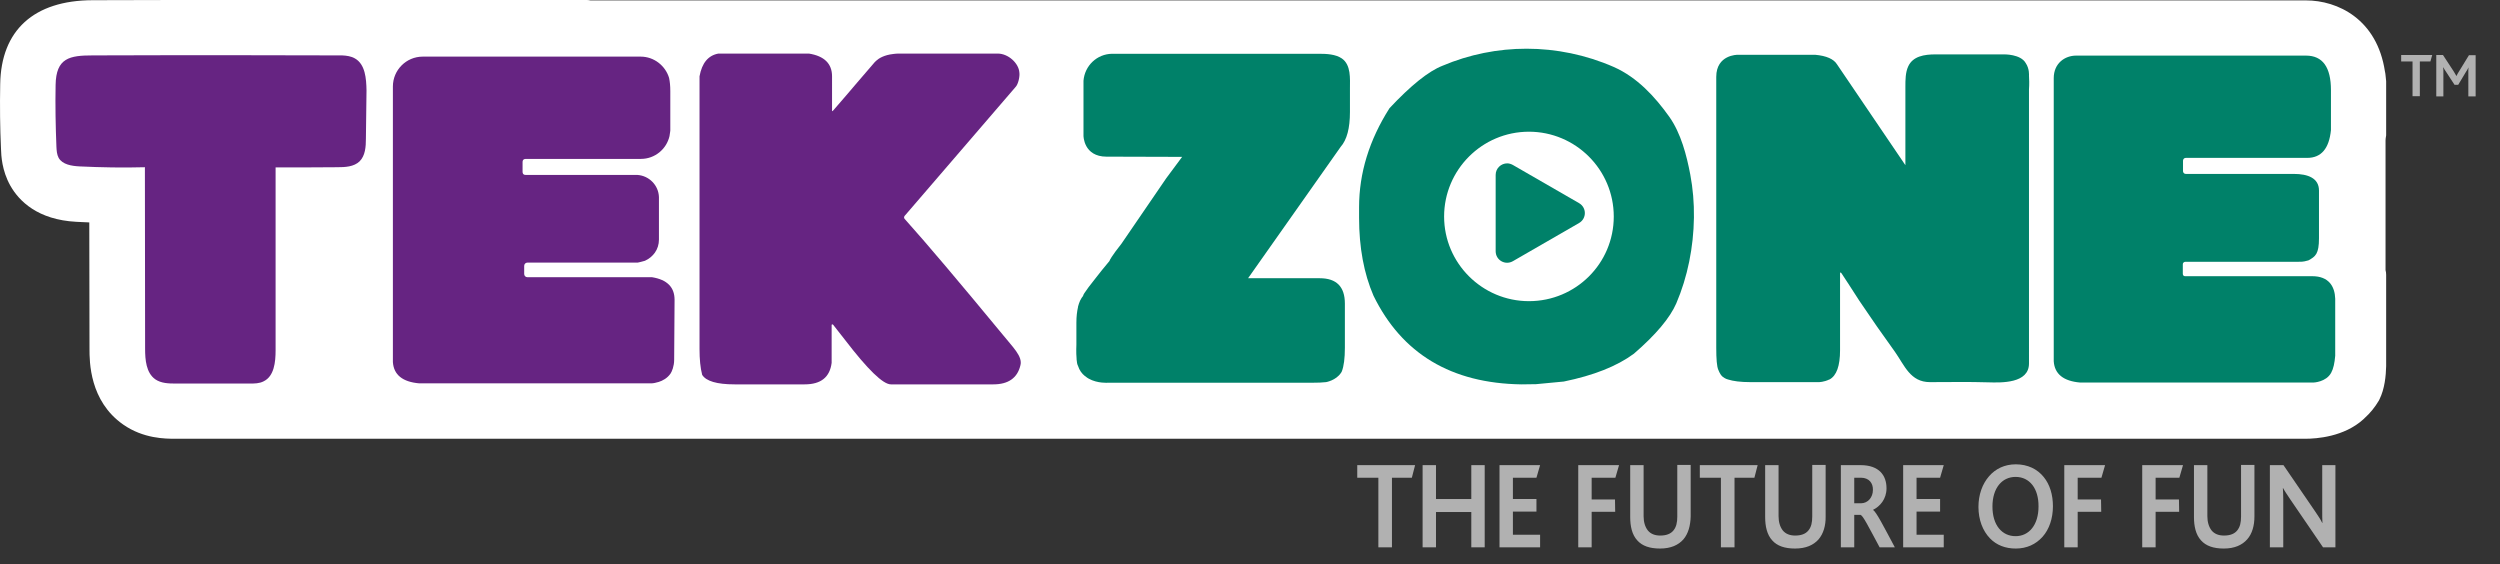 <svg xmlns="http://www.w3.org/2000/svg" xmlns:xlink="http://www.w3.org/1999/xlink" id="Layer_1" x="0px" y="0px" viewBox="0 0 1231.9 278" style="enable-background:new 0 0 1231.9 278;" xml:space="preserve"><rect x="0" y="0" width="1231.9" height="278" fill="#333333" stroke="none"/><style type="text/css">	.st0{fill:#B1B1B1;}	.st1{fill:#FFFFFF;}	.st2{fill:#662482;}	.st3{fill:#008169;}</style><g>	<polygon class="st0" points="1197.6,30.3 1192.4,30.3 1192.4,47.4 1188.8,47.4 1188.8,30.3 1183.2,30.3 1183.2,27.1 1198.5,27.1     "></polygon>	<path class="st0" d="M1216.3,47.4V35.4c0-0.7,0-1.4,0.1-2.2h0c-0.3,0.6-0.8,1.6-1.2,2.1l-3.9,6.5h-1.8l-4.3-6.6   c-0.4-0.6-0.8-1.1-1.2-2h-0.1c0.1,0.8,0.1,1.5,0.1,2.1v12.2h-3.5V27.1h3.3l5.3,8.1c0.5,0.8,0.9,1.5,1.3,2.2h0.1   c0.3-0.6,0.6-1.4,1.2-2.2l4.9-8h3.3v20.3H1216.3z"></path>	<polygon class="st0" points="695.7,235.4 685.9,235.4 685.9,269.7 679.2,269.7 679.2,235.4 668.8,235.4 668.8,229.2 697.3,229.2     "></polygon>	<polygon class="st0" points="725,269.7 725,252.3 707.6,252.3 707.6,269.7 701,269.7 701,229.2 707.6,229.2 707.6,245.9 725,245.9    725,229.2 731.6,229.2 731.6,269.7  "></polygon>	<polygon class="st0" points="738.9,269.7 738.9,229.2 758.9,229.2 757.1,235.4 745.5,235.4 745.5,245.9 757.1,245.9 757.1,252.1    745.5,252.1 745.5,263.5 758.9,263.5 758.9,269.7  "></polygon>	<polygon class="st0" points="796,235.4 784.3,235.4 784.3,246.1 795.8,246.1 795.9,252.2 784.3,252.2 784.3,269.7 777.7,269.7    777.7,229.2 797.8,229.2  "></polygon>	<path class="st0" d="M829.5,265.8c-2.5,2.8-6.2,4.5-11.5,4.5c-5.1,0-8.8-1.3-11.2-4c-2.6-2.8-3.5-7-3.5-11.5v-25.6h6.6v25.1   c0,2.9,0.7,5.3,2.1,7.1c1.4,1.7,3.5,2.5,6.1,2.5c3.1,0,5.2-0.9,6.5-2.5c1.4-1.7,1.9-3.9,1.9-6.8v-25.5h6.6v25.3   C833,259,831.9,263,829.5,265.8"></path>	<polygon class="st0" points="864.5,235.4 854.7,235.4 854.7,269.7 848,269.7 848,235.4 837.6,235.4 837.6,229.2 866.1,229.2  "></polygon>	<path class="st0" d="M896.1,265.8c-2.5,2.8-6.2,4.5-11.6,4.5c-5.1,0-8.8-1.3-11.2-4c-2.6-2.8-3.5-7-3.5-11.5v-25.6h6.6v25.1   c0,2.9,0.7,5.3,2.1,7.1c1.4,1.7,3.5,2.5,6.1,2.5c3.1,0,5.2-0.9,6.5-2.5c1.4-1.7,1.9-3.9,1.9-6.8v-25.5h6.6v25.3   C899.7,259,898.5,263,896.1,265.8"></path>	<path class="st0" d="M926.2,269.7c-5.6-10.4-8.1-15.5-9.4-16h-3.1v16h-6.6v-40.5h9.7c9.3,0,12.8,5.2,12.8,11.4   c0,5.4-3.3,9-6.6,10.6v0.1c1.6,1,5.2,8.1,10.7,18.4H926.2z M917,235.4h-3.3V248h3.3c3.4,0,5.9-2.9,5.9-6.6   C923,238.1,921,235.4,917,235.4"></path>	<polygon class="st0" points="937.8,269.7 937.8,229.2 957.8,229.2 956,235.4 944.4,235.4 944.4,245.9 956,245.9 956,252.1    944.4,252.1 944.4,263.5 957.8,263.5 957.8,269.7  "></polygon>	<path class="st0" d="M1006.5,264.5c-3.3,3.7-7.8,5.8-13.2,5.8c-5.2,0-9.5-1.7-12.7-5c-3.6-3.7-5.7-9.2-5.7-15.5   c0-6,1.9-11.3,5.2-15.1c3.2-3.7,7.7-5.9,13.2-5.9c5.8,0,10.6,2.3,13.8,6.3c3,3.7,4.5,8.7,4.5,14.4   C1011.6,255.4,1009.8,260.8,1006.5,264.5 M993.2,235c-6.7,0-11.4,5.5-11.4,14.6c0,9.2,4.7,14.6,11.4,14.6c6.6,0,11.3-5.5,11.3-14.6   C1004.6,240.7,1000.1,235,993.2,235"></path>	<polygon class="st0" points="1035.5,235.4 1023.8,235.4 1023.8,246.1 1035.3,246.1 1035.4,252.2 1023.8,252.2 1023.8,269.7    1017.2,269.7 1017.2,229.2 1037.3,229.2  "></polygon>	<polygon class="st0" points="1073.9,235.4 1062.2,235.4 1062.2,246.1 1073.7,246.1 1073.8,252.2 1062.2,252.2 1062.2,269.7    1055.6,269.7 1055.6,229.2 1075.7,229.2  "></polygon>	<path class="st0" d="M1107.3,265.8c-2.5,2.8-6.2,4.5-11.5,4.5c-5.1,0-8.8-1.3-11.2-4c-2.6-2.8-3.5-7-3.5-11.5v-25.6h6.6v25.1   c0,2.9,0.7,5.3,2.1,7.1c1.4,1.7,3.5,2.5,6.1,2.5c3.1,0,5.2-0.9,6.5-2.5c1.4-1.7,1.9-3.9,1.9-6.8v-25.5h6.6v25.3   C1110.9,259,1109.8,263,1107.3,265.8"></path>	<path class="st0" d="M1144.7,269.7l-16.2-23.7c-1.5-2.3-2.6-3.8-3.5-5.5h-0.1c0.1,1.3,0.2,3.5,0.2,5.4v23.8h-6.6v-40.5h6.7   l15.6,22.8c1.7,2.5,2.7,4,3.5,5.7h0.1c-0.1-1.8-0.1-4.1-0.1-5.9v-22.6h6.5v40.5H1144.7z"></path>	<path class="st1" d="M1136,216.2c-0.7,0-1.3,0-1.6,0H101.6c-0.2,0-0.3,0-0.5,0l-14.8,0c-4.7,0-15.6,0-25.6-7   c-16.6-11.6-16.6-31-16.6-37.3l-0.1-62.3c-2.1-0.1-4.3-0.2-6.4-0.3c-19-1-28.2-10.2-32.5-17.8C0.9,84,0.6,76.7,0.5,73.5   C0,62.9-0.1,52.2,0.1,41.5C0.5,14.9,16.7,0.2,45.6,0.1C58.9,0.1,72.3,0,85.6,0c9.9,0,19.7,0,29.6,0h174c0.6,0,1.2,0.1,1.8,0.2   h845.3c15.6,0,35,9.2,38.9,35c0.2,0.6,0.2,1.3,0.3,1.9c0.1,1,0.2,1.9,0.3,2.9c0,0.2,0,0.4,0,0.6v25.7c0,0.3,0,0.7-0.1,1   c-0.1,0.6-0.2,1.3-0.2,1.9v63.9c0.2,0.7,0.3,1.5,0.3,2.3v45c-0.1,4.7-0.7,11.2-3.3,16.4c-0.1,0.2-0.2,0.4-0.3,0.6   c-1.9,3.2-4.2,6.1-7,8.6c-0.2,0.2-0.3,0.3-0.5,0.5C1155.1,215.3,1141.4,216.2,1136,216.2"></path>	<path class="st2" d="M174.9,28.8c-1.9-1.1-4.1-1.4-6.3-1.5c-0.7,0-1.4,0-2.1,0c-17.1,0-34.2-0.1-51.3-0.1c-9.8,0-19.7,0-29.5,0   c-13.3,0-26.6,0.1-39.9,0.1c-11.5,0-18.2,1.2-18.4,14.6c-0.2,10.1,0,20.3,0.4,30.4c0.1,1.9,0.2,3.8,1.1,5.5c1.9,3.3,6.4,4,10.3,4.2   c10.7,0.5,21.5,0.7,32.2,0.4c0,29.8,0.1,59.6,0.1,89.4c0,5.5,0.5,11.9,5,15.1c2.9,2,6.6,2.1,10.1,2.1c12.1,0,24.3,0,36.4,0   c2.4,0,4.8,0,6.9-1.1c5.2-2.5,5.9-9.5,5.9-15.2c0-30.1,0-60.1,0-90.2c10.1,0,20.3,0,30.4-0.1c3.9,0,8.2-0.2,11-2.9   c2.8-2.8,3.1-7.2,3.1-11.1l0.3-23.8C180.5,38.7,180,31.7,174.9,28.8"></path>	<path class="st3" d="M778.1,100.1l-16.3-9.4l-16.3-9.4c-0.9-0.5-1.9-0.8-2.8-0.8c-3,0-5.7,2.4-5.7,5.7v37.6c0,4.4,4.7,7.1,8.5,4.9   l16.3-9.4l16.3-9.4C781.9,107.7,781.9,102.3,778.1,100.1"></path>	<path class="st3" d="M822.6,57.6c-7.2-10.1-15.9-19.5-27.4-24.6c-13.7-6-28.4-9-43-9c-14.1,0-28.2,2.8-41.4,8.4   c-6.9,2.7-15.6,9.7-26.1,20.9c-10,15.7-15,32-15,48.8v5.2c0,14.7,2.4,27.5,7.1,38.4c14,28.6,38.3,43.2,72.9,43.7l7.2-0.1l13.7-1.3   c14.6-3,26.1-7.5,34.5-13.7c10.9-9.4,17.8-17.7,20.9-24.8c5.6-13.1,8.5-27.7,8.7-42.3c0.1-7.2-0.5-14.3-1.8-21.2   C831.1,76.5,828.3,65.7,822.6,57.6 M753.4,148.4c-23,0-41.8-18.7-41.8-41.7s18.7-41.8,41.8-41.8c23,0,41.8,18.7,41.8,41.8   S776.5,148.4,753.4,148.4"></path>	<path class="st2" d="M445.8,107.9c-0.8-0.9,0.2-1.8,0.2-1.8l0.1-0.1l54.3-63.1c1.4-1.4,2.2-5.4,1.9-7.2c-0.3-4.5-5.4-9.3-10.7-9.3   h-47.2c-0.5,0-1,0-1.6,0c-0.9,0-1.8,0.1-2.6,0.2c-4.6,0.5-7.2,2.2-8.4,3.3c-0.7,0.6-1,1-1,1l0,0l-8.6,10l-4.6,5.4l-4.4,5.1l-2.6,3   c0,0,0,0,0,0c-0.3,0.3-0.5,0.4-0.6,0.4V37.6c0-6.2-3.8-10-11.4-11.2H354c-5,0.9-8.1,4.6-9.3,11.2v134.5c0,4.9,0.4,9.1,1.3,12.6   c1.9,3.1,7.2,4.7,16,4.7h34.5c8,0,12.4-3.5,13.3-10.6v-18.6v-0.1c0.1-0.5,0.7-0.2,0.8,0c0.1,0.1,3.4,4.3,5.8,7.4l0,0   c11.2,14.6,18.7,21.9,22.6,21.9h50.5c7.3,0,11.8-3.1,13.3-9.3c1.3-4.5-4-9.3-8.7-15.2C472.7,139,456.6,119.9,445.8,107.9"></path>	<path class="st3" d="M661.2,28.8c-3.1-2.1-7.5-2.3-11.2-2.3c-0.6,0-1.1,0-1.7,0H548l0,0c-7.5,0.1-13.5,5.9-14.1,13.3v27.1   c0,0,0,10.3,11.4,10.3c0,0,0,0,0.1,0c0.1,0,0.1,0,0.2,0l2.6,0l33.6,0.1h0.7l-7.8,10.5l-22.1,32.3c-2.3,2.9-3.9,5.1-4.8,6.5   c-0.7,1.1-1.1,1.8-1.1,2c-2.7,3.2-4.9,6-6.7,8.3c-2.9,3.6-4.8,6.2-5.7,7.6c-0.4,0.6-0.6,1.1-0.6,1.3c-0.5,0.6-1,1.4-1.4,2.2   c0,0.1-0.1,0.1-0.1,0.2c-0.4,0.9-0.7,1.8-1,2.9c0,0,0,0,0,0c0,0.1,0,0.1,0,0.2c-0.5,2.2-0.8,4.7-0.8,7.7v4v6.9c0,0-0.2,3.7,0.1,6.9   c0,0.1,0,0.2,0,0.3c0.1,1.3,0.3,2.5,0.7,3.2c0,0,0,0,0,0c0.7,2.2,1.9,3.8,3.4,5c0.1,0,0.1,0.1,0.2,0.1c0.6,0.5,1.1,0.9,1.7,1.2h0   c4.3,2.4,9.4,2,9.4,2h100.5c3,0,5.3-0.1,7-0.3c0,0,4.9-0.8,7.4-4.6c0.1-0.2,0.3-0.4,0.4-0.7c1-2.6,1.5-6.5,1.5-11.6v-21.8   c0-8.3-4.1-12.5-12.4-12.5H615l45.6-64.7c3.1-3.5,4.6-9.2,4.6-17.2V43.7C665.2,38.7,665.8,32,661.2,28.8"></path>	<path class="st3" d="M999.8,37.2c0,0,0.3-3.3-1.6-6.1c0,0,0,0,0,0c-2.5-4.5-10.7-4.3-10.7-4.3h-32.1l0,0c-0.6,0-1.1,0-1.7,0   c-5.5,0-11.1,0.9-13.4,5.9c-1.4,3-1.4,6.8-1.4,10v38.7l-33.7-49.7c-1.6-2.6-5.2-4.2-10.7-4.7h-37.7c-0.2,0-0.4,0-0.6,0l0,0   c0,0-10.5-0.1-10.5,10.9c0,0.1,0,0.1,0,0.2c0,0,0,0,0,0.1v133.1c0,5.7,0.3,9.3,1,10.9l0,0c0,0,0.8,2.2,1.9,3.2l0,0   c0,0,0.1,0.1,0.2,0.2c0,0,0,0,0,0c0,0,0,0,0,0c0.5,0.4,1.5,1.1,2.7,1.4c0,0,0,0,0,0c2.5,0.8,6.1,1.3,11,1.3h33.8c0,0,2.4,0,5.1-1.3   l0,0c0,0,0.1,0,0.1,0c3.5-1.9,5.2-6.7,5.2-14.4v-38.1c0,0,0.2-0.5,0.6,0c0.3,0.4,6.3,9.6,8.9,13.7c5.7,8.5,11.5,16.8,17.5,25.1   c4.8,6.8,7.6,15,17.3,15c9.5,0,19.1-0.2,28.6,0.1c6.7,0.2,20.2,0.6,20.2-9.3V44.1C1000,41.3,999.9,39,999.8,37.2L999.8,37.2z"></path>	<path class="st3" d="M1139.4,136.1h-62.5c0,0-1.3,0.2-1.3-1.3v-4.5c0-1.1,0.9-1.3,1.3-1.3h55.3c1.8-0.1,2.2,0.2,5.3-0.7   c3.5-1.9,5.2-3.2,5.2-10.9V93.9c0-6.1-5.4-8.2-12.4-8.2h-53.1c-1.2,0-1.5-0.9-1.5-1.4v-5.1c0-0.5,0.3-1.4,1.5-1.4c0,0,0,0,0.1,0   h59.6c6.9,0,10.8-4.6,11.7-13.7V44.4c0-11.3-4.1-17-12.3-17h-113.3c-5.4,0-11,3.7-11,11.1V178c0.4,6.3,4.8,9.8,13,10.5h115   c0,0,6.2-0.2,8.7-4.8c1.1-2,1.7-4.8,2-8.4v-28.1C1150.5,141.1,1147.5,136.1,1139.4,136.1"></path>	<path class="st2" d="M321.3,136.6H263h-3.1c-0.9,0-1.6-0.7-1.6-1.6v-4c0-0.9,0.7-1.6,1.6-1.6h3.1h34.8h16.4c0,0,0,0,0,0   c0.2,0,0.4-0.1,0.5-0.1c0.6-0.1,1.6-0.4,3.1-0.8c2-0.9,3.7-2.3,4.9-4c1.3-1.8,2-4.1,2-6.4v-2.2V99.8v-2.2c0-0.2,0-0.3,0-0.5   c-0.2-5.8-4.8-10.5-10.6-10.9c-0.6,0-1.2,0-1.8,0H298h-38.9c-1.5,0-1.6-1-1.6-1.6v-4.7c0-1.3,0.8-1.6,1.6-1.6h48.5c0,0,0.1,0,0.1,0   h8c0,0,0.1,0,0.1,0c6.9,0,12.6-4.8,14.1-11.2c0.1-0.6,0.2-1.3,0.3-2c0-0.3,0.1-0.5,0.1-0.8V44.9c0-2.5-0.2-4.6-0.6-6.5   c-1.8-6-7.4-10.5-14-10.5h-8h-91.4h-8c-8.1,0-14.7,6.6-14.7,14.7v11.8v124c0.4,6.3,4.8,9.8,13,10.5H294H321c0,0,1.2,0,2.8-0.5   c0.3-0.1,0.5-0.1,0.8-0.2c1.9-0.6,4.2-1.8,5.8-4.1c0.7-1,1.8-3.7,1.8-6.8l0.2-29.6C332.4,141.5,328.7,137.8,321.3,136.6"></path></g></svg>